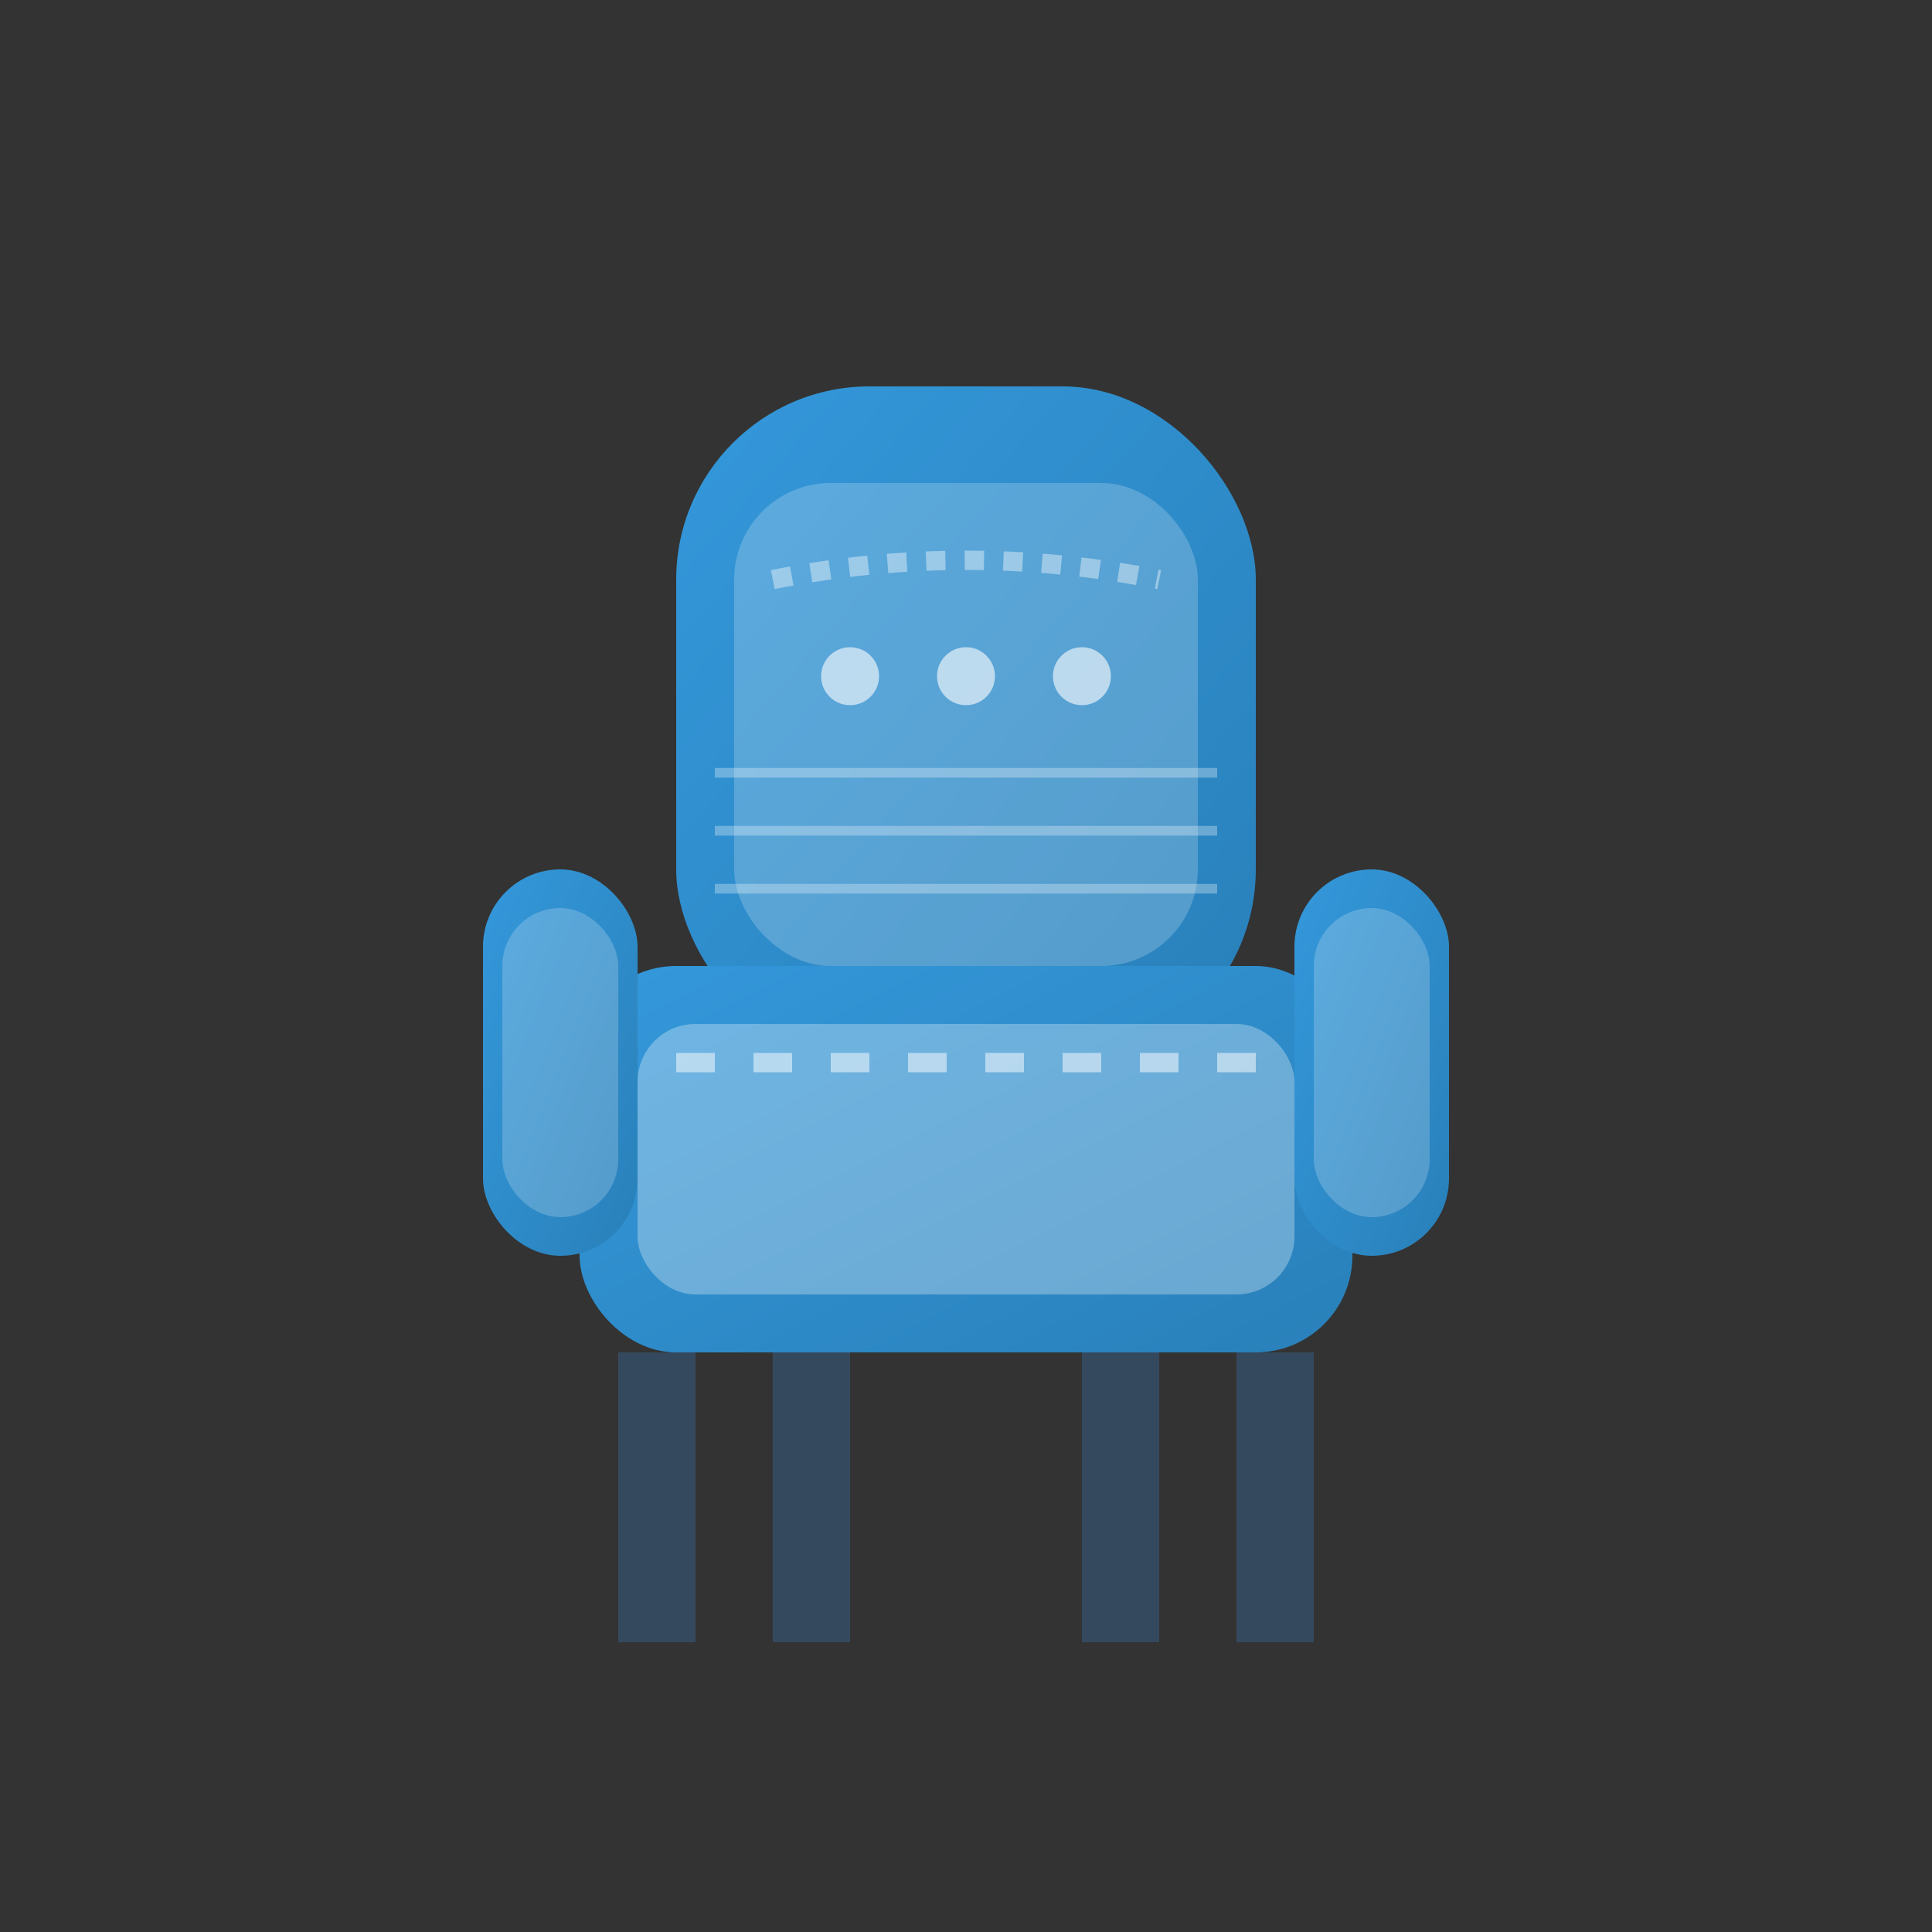 <svg width="100" height="100" viewBox="0 0 100 100" fill="none" xmlns="http://www.w3.org/2000/svg">
  <rect x="0" y="0" width="100" height="100" fill="#333333" stroke="none"/>
  <defs>
    <linearGradient id="chairGrad" x1="0%" y1="0%" x2="100%" y2="100%">
      <stop offset="0%" style="stop-color:#3498db;stop-opacity:1" />
      <stop offset="100%" style="stop-color:#2980b9;stop-opacity:1" />
    </linearGradient>
  </defs>
  
  <!-- Chair back -->
  <rect x="35" y="20" width="30" height="35" rx="10" fill="url(#chairGrad)"/>
  
  <!-- Chair seat -->
  <rect x="30" y="50" width="40" height="20" rx="5" fill="url(#chairGrad)"/>
  
  <!-- Armrests -->
  <rect x="25" y="45" width="8" height="20" rx="4" fill="url(#chairGrad)"/>
  <rect x="67" y="45" width="8" height="20" rx="4" fill="url(#chairGrad)"/>
  
  <!-- Chair legs -->
  <rect x="32" y="70" width="4" height="15" fill="#34495e"/>
  <rect x="40" y="70" width="4" height="15" fill="#34495e"/>
  <rect x="56" y="70" width="4" height="15" fill="#34495e"/>
  <rect x="64" y="70" width="4" height="15" fill="#34495e"/>
  
  <!-- Seat cushion detail -->
  <rect x="33" y="53" width="34" height="14" rx="3" fill="rgba(255,255,255,0.3)"/>
  
  <!-- Back cushion detail -->
  <rect x="38" y="25" width="24" height="25" rx="5" fill="rgba(255,255,255,0.2)"/>
  
  <!-- Decorative buttons -->
  <circle cx="44" cy="35" r="1.5" fill="rgba(255,255,255,0.6)"/>
  <circle cx="50" cy="35" r="1.5" fill="rgba(255,255,255,0.6)"/>
  <circle cx="56" cy="35" r="1.5" fill="rgba(255,255,255,0.6)"/>
  
  <!-- Armrest padding -->
  <rect x="26" y="47" width="6" height="16" rx="3" fill="rgba(255,255,255,0.2)"/>
  <rect x="68" y="47" width="6" height="16" rx="3" fill="rgba(255,255,255,0.2)"/>
  
  <!-- Cover seams -->
  <path d="M35,55 L65,55" stroke="rgba(255,255,255,0.5)" stroke-width="1" stroke-dasharray="2,2"/>
  <path d="M40,30 Q50,28 60,30" stroke="rgba(255,255,255,0.4)" stroke-width="1" stroke-dasharray="1,1"/>
  
  <!-- Fabric texture lines -->
  <path d="M37,40 L63,40" stroke="rgba(255,255,255,0.3)" stroke-width="0.5"/>
  <path d="M37,43 L63,43" stroke="rgba(255,255,255,0.3)" stroke-width="0.5"/>
  <path d="M37,46 L63,46" stroke="rgba(255,255,255,0.3)" stroke-width="0.5"/>
</svg>

